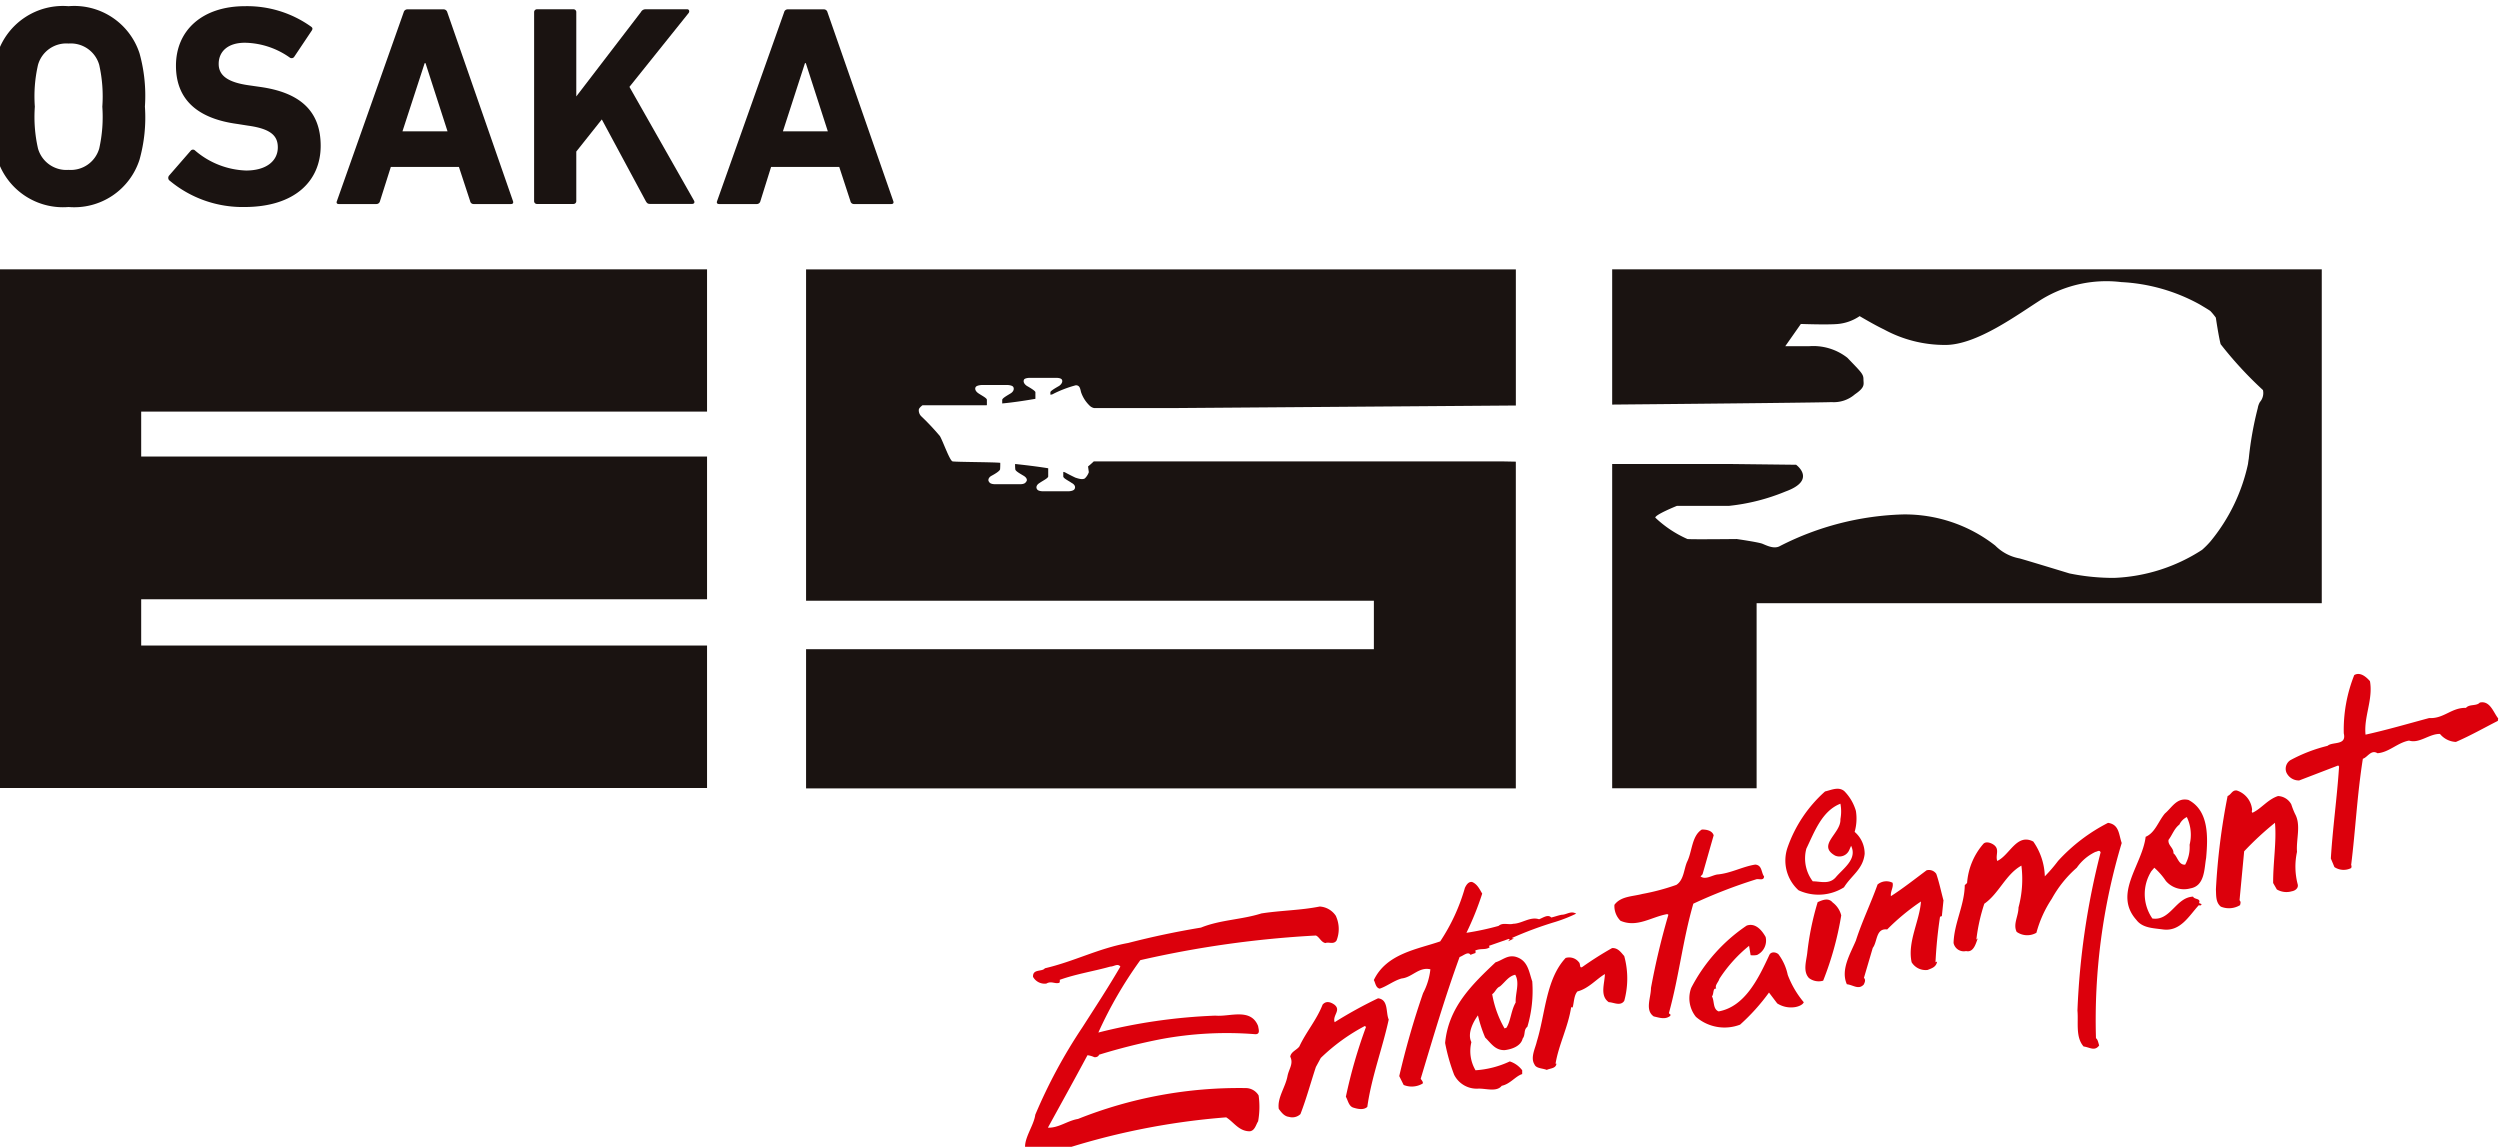 <svg xmlns="http://www.w3.org/2000/svg" width="116.743" height="53.552" viewBox="0 0 116.743 53.552"><defs><clipPath id="clip-path"><path id="長方形_1517" fill="none" d="M0 0h116.743v53.552H0z" data-name="長方形 1517"/></clipPath></defs><g id="グループ_2882" clip-path="url(#clip-path)" data-name="グループ 2882"><path id="パス_1346" fill="#dc000c" d="M45.54 12.45c.154.857-.293 1.663-.206 2.5.991-.219 1.972-.507 2.971-.775.682.041 1.037-.492 1.72-.476.16-.188.484-.07.646-.247.479-.108.638.469.857.739l-.015.116c-.631.319-1.269.685-1.959.983a1.018 1.018 0 01-.744-.373c-.5-.013-.958.461-1.444.311-.53.09-.932.548-1.475.59-.3-.188-.469.2-.682.257-.27 1.707-.34 3.3-.548 4.971.044.039 0 .088.01.129a.774.774 0 01-.79-.041l-.167-.4c.085-1.411.293-2.863.384-4.294l-.039-.051-1.823.7a.637.637 0 01-.6-.378.478.478 0 01.188-.569 7.249 7.249 0 011.735-.669c.232-.209.9 0 .759-.584a6.9 6.9 0 01.489-2.721c.281-.165.574.1.734.286" data-name="パス 1346" transform="translate(65.13 19.356)"/><path id="パス_1347" fill="#dc000c" d="M43.856 14.871a3.755 3.755 0 00.178.453c.286.52.044 1.187.09 1.766a3.248 3.248 0 00.028 1.5c.064.2-.131.322-.27.342a.887.887 0 01-.7-.085l-.172-.3c-.008-.945.165-1.933.085-2.814a14.244 14.244 0 00-1.439 1.333l-.216 2.286c.08.08.036.152.026.227a1 1 0 01-.9.07c-.245-.2-.214-.523-.229-.806a30.649 30.649 0 01.546-4.358c.178-.075.206-.283.427-.26a1.039 1.039 0 01.713.862c.018.067-.044.131.023.178.409-.188.71-.623 1.192-.78a.738.738 0 01.615.381" data-name="パス 1347" transform="translate(63.14 22.688)"/><path id="パス_1348" fill="#dc000c" d="M39.992 17.576a3.16 3.16 0 01.541.62 1.12 1.12 0 001.143.345c.674-.116.646-.909.736-1.421.088-.971.134-2.209-.824-2.708-.543-.129-.77.353-1.1.631-.314.373-.456.9-.9 1.089-.162 1.323-1.524 2.651-.435 3.879.286.384.78.384 1.246.448.813.106 1.207-.626 1.668-1.13.041 0 .111.039.131-.054l-.118-.049c.1-.232-.224-.157-.278-.3-.806.036-1.05 1.146-1.9 1.022a2 2 0 01-.046-2.211zm.664-1.3c.175-.227.263-.528.507-.713a.753.753 0 01.348-.353 1.932 1.932 0 01.129 1.295 1.684 1.684 0 01-.206.927c-.311.031-.363-.394-.548-.528.021-.255-.27-.371-.229-.628" data-name="パス 1348" transform="translate(60.608 22.944)"/><path id="パス_1349" fill="#dc000c" d="M43.431 15.758a28.738 28.738 0 00-1.2 9.11c.088.057.113.232.149.337-.211.288-.44.085-.726.049-.386-.435-.237-1.122-.288-1.678a35.172 35.172 0 011.081-7.383c-.046-.147-.175-.026-.242-.026a2.231 2.231 0 00-.87.739 5.346 5.346 0 00-1.169 1.454 5.378 5.378 0 00-.716 1.583.854.854 0 01-.922-.041c-.18-.36.085-.739.085-1.138a5.087 5.087 0 00.136-1.956c-.736.407-1.05 1.308-1.732 1.779a8.37 8.37 0 00-.371 1.673l.072-.057c-.072.113-.16.69-.553.595a.487.487 0 01-.584-.378c.026-.932.51-1.758.523-2.7l.108-.1a3.139 3.139 0 01.749-1.815c.126-.16.4-.051.523.051.252.209.044.463.136.734.587-.27.909-1.31 1.684-.906a2.973 2.973 0 01.538 1.624 7.038 7.038 0 00.618-.718 8.187 8.187 0 012.335-1.779c.525.075.5.546.638.942" data-name="パス 1349" transform="translate(55.645 23.614)"/><path id="パス_1350" fill="#dc000c" d="M35.771 16.212a2.257 2.257 0 00.059-.981 2.175 2.175 0 00-.541-.924c-.265-.224-.6-.054-.9.015a6.264 6.264 0 00-1.748 2.61 1.87 1.87 0 00.512 2.005 2.223 2.223 0 002.121-.139c.345-.556.888-.842.965-1.56a1.335 1.335 0 00-.466-1.027m-.909 2.147c-.3.311-.708.16-1.048.16a1.771 1.771 0 01-.3-1.524c.381-.788.729-1.763 1.591-2.1a1.939 1.939 0 010 .721c.041.667-1.112 1.207-.252 1.7a.5.5 0 00.669-.268l.082-.188c.306.638-.389 1.068-.741 1.5" data-name="パス 1350" transform="translate(50.835 22.637)"/><path id="パス_1351" fill="#dc000c" d="M38.214 17.11l-.075.726c-.039-.021-.07.023-.085.023a21.2 21.2 0 00-.211 2.121l.075-.031c-.044.265-.268.317-.44.389a.764.764 0 01-.749-.358c-.206-.947.376-1.936.435-2.837a10.391 10.391 0 00-1.578 1.305c-.535-.067-.448.574-.672.86l-.412 1.4c.1.1.028.234-.008.311-.245.263-.487.021-.79-.013-.3-.672.157-1.413.42-2.034.286-.893.692-1.722 1.014-2.623a.641.641 0 01.7-.082c.057.211-.108.4-.077.626.5-.314 1.133-.808 1.666-1.207a.416.416 0 01.453.165c.131.373.229.844.34 1.256" data-name="パス 1351" transform="translate(52.539 24.955)"/><path id="パス_1352" fill="#dc000c" d="M34.066 15.2l-.52 1.823-.093.1c.227.167.515-.044.775-.09.638-.054 1.184-.371 1.779-.463.33.026.275.378.412.553-.013.229-.257.082-.391.142a23.663 23.663 0 00-2.912 1.13c-.492 1.694-.667 3.393-1.138 5.1.005.075.116.044.054.144-.232.18-.494.082-.765.021-.422-.293-.129-.873-.129-1.328a33.928 33.928 0 01.813-3.419l-.051-.031c-.734.124-1.408.649-2.186.311a.972.972 0 01-.283-.744c.3-.407.85-.386 1.3-.507a10.33 10.33 0 001.593-.425c.353-.232.348-.729.5-1.076.239-.469.214-1.218.692-1.509.193 0 .469.036.548.265" data-name="パス 1352" transform="translate(45.958 23.804)"/><path id="パス_1353" fill="#dc000c" d="M34.567 16.942a14.687 14.687 0 01-.844 3.051.744.744 0 01-.664-.124c-.288-.309-.126-.777-.08-1.164a13.056 13.056 0 01.487-2.379c.227-.1.5-.221.7.015a1.078 1.078 0 01.4.6" data-name="パス 1353" transform="translate(51.414 25.802)"/><path id="パス_1354" fill="#dc000c" d="M34.36 17.226a.746.746 0 01-.4.847.942.942 0 01-.3.01l-.072-.438a6.576 6.576 0 00-1.39 1.547c-.033.144-.227.3-.144.453-.17-.036-.1.242-.2.363.121.2.033.595.314.7 1.22-.224 1.848-1.519 2.361-2.623.075-.183.314-.154.432-.044a2.429 2.429 0 01.432.96 4.414 4.414 0 00.749 1.279c-.051.131-.281.214-.44.232a1.192 1.192 0 01-.8-.178l-.384-.507a9.468 9.468 0 01-1.351 1.5 2.037 2.037 0 01-2.062-.366 1.387 1.387 0 01-.219-1.351 7.855 7.855 0 012.591-2.91c.409-.142.711.221.883.53" data-name="パス 1354" transform="translate(48.089 26.522)"/><path id="パス_1355" fill="#dc000c" d="M30.124 16.436a13.827 13.827 0 01-.736 1.828 12.933 12.933 0 001.5-.322c.2-.175.463-.039.685-.1.407-.008.793-.35 1.207-.211.209-.08.417-.242.569-.082.154-.033.33-.1.492-.129.229 0 .417-.2.672-.051a6.807 6.807 0 01-.963.381 17.065 17.065 0 00-2.034.754c.008.026.062.026.093.026l-.275.129.077-.093-.046-.018-.924.324.031.069c-.206.139-.412.031-.677.154.041.039.005.085.021.111a2.294 2.294 0 00-.237.088c-.108-.183-.335.044-.51.1-.685 1.877-1.246 3.789-1.817 5.687.046.064.165.2.062.239a1 1 0 01-.857.049l-.206-.414a38.646 38.646 0 011.112-3.872 3.09 3.09 0 00.342-1.115c-.535-.126-.852.378-1.339.427-.366.1-.7.371-1.027.476-.19-.039-.2-.273-.275-.4.592-1.243 2.044-1.439 3.1-1.807a8.921 8.921 0 001.153-2.5c.059-.121.157-.3.337-.273.242.1.348.335.474.548" data-name="パス 1355" transform="translate(39.09 25.296)"/><path id="パス_1356" fill="#dc000c" d="M32.217 17.461a3.961 3.961 0 010 2.088c-.178.265-.5.067-.723.062-.425-.3-.193-.862-.18-1.313-.384.221-.767.682-1.282.811-.165.185-.157.5-.224.749l-.07-.013c-.139.916-.582 1.753-.729 2.636h.041c-.023.232-.286.211-.45.293-.2-.082-.5-.062-.577-.26-.2-.319.046-.762.111-1.068.4-1.287.42-2.906 1.346-3.9a.572.572 0 01.62.2c.088.075.005.335.188.2a15.918 15.918 0 011.362-.862c.278-.013.417.206.566.373" data-name="パス 1356" transform="translate(43.631 27.188)"/><path id="パス_1357" fill="#dc000c" d="M33.26 16.79a1.451 1.451 0 01.021 1.13c-.142.2-.371.046-.517.116-.211-.044-.273-.278-.445-.353a48.117 48.117 0 00-8.2 1.151 19.244 19.244 0 00-1.959 3.38 26.065 26.065 0 015.47-.79c.644.067 1.65-.381 1.99.487.023.154.113.381-.129.381a16.771 16.771 0 00-4.392.227 27.93 27.93 0 00-2.909.731c-.018.09-.157.134-.227.111a1.053 1.053 0 00-.311-.088c-.615 1.148-1.249 2.291-1.848 3.383.5.021.914-.327 1.406-.407a20.292 20.292 0 017.826-1.442.7.7 0 01.608.345 3.813 3.813 0 01-.023 1.207c-.1.147-.149.44-.391.466-.51 0-.749-.435-1.1-.651a33.307 33.307 0 00-8.05 1.642c.005.147-.17.121-.255.062-.131-.044-.221-.185-.368-.232-.113.17-.147.474-.4.4-.765-.435.077-1.336.157-1.992a24.392 24.392 0 012.2-4.083c.6-.937 1.212-1.869 1.774-2.837-.124-.165-.3 0-.469 0-.788.221-1.581.34-2.363.618a.213.213 0 01-.013.136c-.206.075-.371-.1-.61.039a.618.618 0 01-.623-.314c-.023-.384.422-.224.553-.4 1.364-.317 2.5-.929 3.89-1.182a38.793 38.793 0 013.4-.718c.9-.366 1.892-.366 2.824-.662.919-.142 1.817-.142 2.721-.322a.974.974 0 01.765.456" data-name="パス 1357" transform="translate(29.13 26.003)"/><path id="パス_1358" fill="#dc000c" d="M30.428 18.42c-.162-.45-.193-1.009-.8-1.169-.378-.08-.587.16-.919.263-1.1 1.04-2.2 2.1-2.355 3.766a8.662 8.662 0 00.42 1.483 1.179 1.179 0 001.107.651c.366-.021.873.175 1.117-.134.389-.077.651-.456.955-.546v-.178a1.173 1.173 0 00-.579-.414 4.451 4.451 0 01-1.6.414 1.764 1.764 0 01-.193-1.315c-.2-.391.077-.937.306-1.249a6.217 6.217 0 00.337 1.035c.27.26.469.608.919.587.358-.044.752-.2.831-.538.142-.178.033-.407.221-.551a5.9 5.9 0 00.229-2.106m-.775.973c-.216.373-.229.852-.43 1.176l-.09.033a4.859 4.859 0 01-.577-1.6c.139-.082.188-.288.363-.36.247-.209.4-.479.713-.546.221.381 0 .862.021 1.295" data-name="パス 1358" transform="translate(41.129 27.423)"/><path id="パス_1359" fill="#dc000c" d="M28.479 18.989c-.288 1.333-.806 2.688-1 4.08-.162.16-.45.1-.636.041-.232-.057-.265-.345-.366-.512a23.334 23.334 0 01.942-3.264l-.059-.039a8.929 8.929 0 00-2.054 1.49l-.229.422c-.239.721-.445 1.488-.721 2.2a.549.549 0 01-.538.129c-.209-.023-.34-.19-.474-.373-.077-.517.311-1.007.407-1.529.067-.345.291-.577.129-.909.036-.232.3-.306.425-.476.317-.682.806-1.236 1.086-1.954.152-.178.355-.136.548 0 .335.265-.1.5.015.821A20.157 20.157 0 0127.98 18c.5.059.353.672.5.994" data-name="パス 1359" transform="translate(36.371 28.618)"/><path id="パス_1360" fill="#1a1311" d="M33.224 11.418V4.773H.1v24.219h33.124V22.34H6.8v-2.16h26.424v-6.664H6.8v-2.1z" data-name="パス 1360" transform="translate(-.207 7.804)"/><path id="パス_1361" fill="#1a1311" d="M29.387 4.773v6.317c5.609-.051 10.029-.1 10.24-.116a1.5 1.5 0 001.094-.363c.5-.34.4-.469.4-.708s-.113-.335-.752-1a2.58 2.58 0 00-1.8-.538h-1.1l.729-1.04s1.269.046 1.738 0a2.157 2.157 0 001.007-.366s.692.412 1.138.623a5.935 5.935 0 002.837.723c1.488.018 3.413-1.431 4.544-2.142a5.811 5.811 0 013.7-.793 8.439 8.439 0 013.655 1.04c.288.17.484.291.507.314a2.894 2.894 0 01.252.306s.129.873.224 1.238a17.674 17.674 0 001.977 2.144.641.641 0 01-.142.559.82.82 0 00-.1.281 15.72 15.72 0 00-.42 2.358c-.013.075-.026.16-.036.25a8.5 8.5 0 01-1.756 3.622 3.992 3.992 0 01-.389.391 8.123 8.123 0 01-4.106 1.31 10.272 10.272 0 01-2.088-.209s-2.016-.615-2.327-.7a2.138 2.138 0 01-1.138-.6 6.846 6.846 0 00-4.325-1.454 13.426 13.426 0 00-5.717 1.47c-.273.165-.62-.015-.842-.106-.237-.08-1.189-.216-1.189-.216s-2.116.023-2.3 0a5.256 5.256 0 01-1.502-1c0-.142 1.009-.548 1.009-.548h2.428a9.461 9.461 0 002.639-.669c1.491-.538.5-1.251.5-1.251l-3.107-.036h-5.482v15.143h6.745v-8.642h26.391V4.773z" data-name="パス 1361" transform="translate(45.897 7.803)"/><path id="パス_1362" fill="#1a1311" d="M41.279 13.74H28.2c-.126.124-.268.237-.268.237l.036.268a.746.746 0 01-.183.288c-.124.08-.332 0-.443-.033a9.653 9.653 0 01-.5-.255.375.375 0 01-.067-.015v.216c.005.088.25.2.391.3.172.09.188.216.126.3s-.26.09-.26.09H25.8s-.2-.005-.245-.09c-.064-.08-.041-.206.116-.3.152-.106.386-.214.4-.3v-.384c-.52-.085-1.1-.152-1.545-.2a1.726 1.726 0 00.008.245c0 .085.224.206.391.306s.18.227.108.286c-.049.106-.237.106-.237.106H23.56s-.2 0-.247-.106c-.062-.059-.049-.2.111-.286s.386-.221.4-.306a2.983 2.983 0 00.008-.3c-.363-.036-2.093-.036-2.227-.067s-.456-.96-.592-1.182a11.429 11.429 0 00-.873-.927.391.391 0 01-.111-.3c0-.088.172-.211.172-.211h2.971l.036-.005v-.25c0-.08-.232-.193-.391-.3s-.183-.232-.124-.306.268-.085.268-.085h1.223s.2.01.252.085.036.211-.118.306-.384.219-.394.3v.17c.458-.041 1.05-.129 1.55-.216v-.311c-.01-.064-.237-.2-.4-.293-.16-.111-.172-.229-.124-.306.067-.07.26-.07.26-.07h1.246s.188 0 .245.07.031.2-.118.306c-.16.093-.4.229-.409.293v.116a.251.251 0 00.149-.044 5.423 5.423 0 011.037-.394c.193 0 .206.17.245.322a1.566 1.566 0 00.384.613.423.423 0 00.232.131h3.547l16.141-.121V4.774H14.764v15.474h26.515v2.263H14.764v6.5h33.144V13.753l-.664-.013z" data-name="パス 1362" transform="translate(22.877 7.805)"/><path id="パス_1363" fill="#1a1311" d="M.252 7.172A7.369 7.369 0 010 4.693 7.459 7.459 0 01.252 2.2 3.213 3.213 0 013.568 0a3.205 3.205 0 013.313 2.2 7.39 7.39 0 01.252 2.489 7.3 7.3 0 01-.252 2.479 3.2 3.2 0 01-3.313 2.21A3.212 3.212 0 01.252 7.172M5 6.644a6.768 6.768 0 00.144-1.951A6.72 6.72 0 005 2.744a1.378 1.378 0 00-1.431-1 1.371 1.371 0 00-1.429 1 6.581 6.581 0 00-.147 1.949 6.627 6.627 0 00.147 1.951 1.377 1.377 0 001.429 1 1.384 1.384 0 001.431-1" data-name="パス 1363" transform="translate(-.366 .289)"/><path id="パス_1364" fill="#1a1311" d="M3.242 8.135a.169.169 0 01-.01-.224l1.014-1.166a.135.135 0 01.2-.005 3.851 3.851 0 002.381.934c.945 0 1.483-.445 1.483-1.081 0-.541-.324-.87-1.406-1.017l-.48-.076c-1.843-.247-2.87-1.122-2.87-2.721C3.554 1.11 4.807 0 6.774 0a5.133 5.133 0 013.081.95c.085.057.093.111.033.2l-.815 1.218a.147.147 0 01-.193.039 3.733 3.733 0 00-2.106-.7c-.806 0-1.225.417-1.225.989 0 .515.381.857 1.421 1l.487.07c1.866.255 2.855 1.107 2.855 2.754S9.1 9.378 6.746 9.378a5.312 5.312 0 01-3.5-1.243" data-name="パス 1364" transform="translate(4.663 .289)"/><path id="パス_1365" fill="#1a1311" d="M9.381.193a.18.18 0 01.175-.136h1.678a.182.182 0 01.183.136l3.069 8.822c.026.075 0 .134-.093.134h-1.738a.162.162 0 01-.17-.134l-.525-1.6H8.781l-.507 1.6a.171.171 0 01-.175.134H6.346c-.085 0-.118-.059-.085-.134zm2.047 5.56L10.4 2.569h-.039L9.324 5.754z" data-name="パス 1365" transform="translate(9.47 .379)"/><path id="パス_1366" fill="#1a1311" d="M9.831.192a.133.133 0 01.136-.136h1.7a.13.13 0 01.133.136v3.934L14.82.185a.239.239 0 01.227-.129h1.938c.082 0 .121.1.057.18l-2.76 3.444 3.009 5.3c.057.093.015.165-.08.165h-1.964c-.108 0-.142-.031-.2-.126L12.992 5.2 11.8 6.7v2.314a.13.13 0 01-.134.134h-1.7a.132.132 0 01-.136-.134z" data-name="パス 1366" transform="translate(15.111 .377)"/><path id="パス_1367" fill="#1a1311" d="M16.287.193a.174.174 0 01.17-.136h1.683a.173.173 0 01.172.136l3.074 8.822c.028.075 0 .134-.093.134h-1.737a.164.164 0 01-.172-.134l-.523-1.6h-3.182l-.5 1.6a.172.172 0 01-.179.134h-1.751c-.093 0-.121-.059-.093-.134zm2.041 5.56L17.3 2.569h-.039l-1.03 3.184z" data-name="パス 1367" transform="translate(20.329 .379)"/></g></svg>